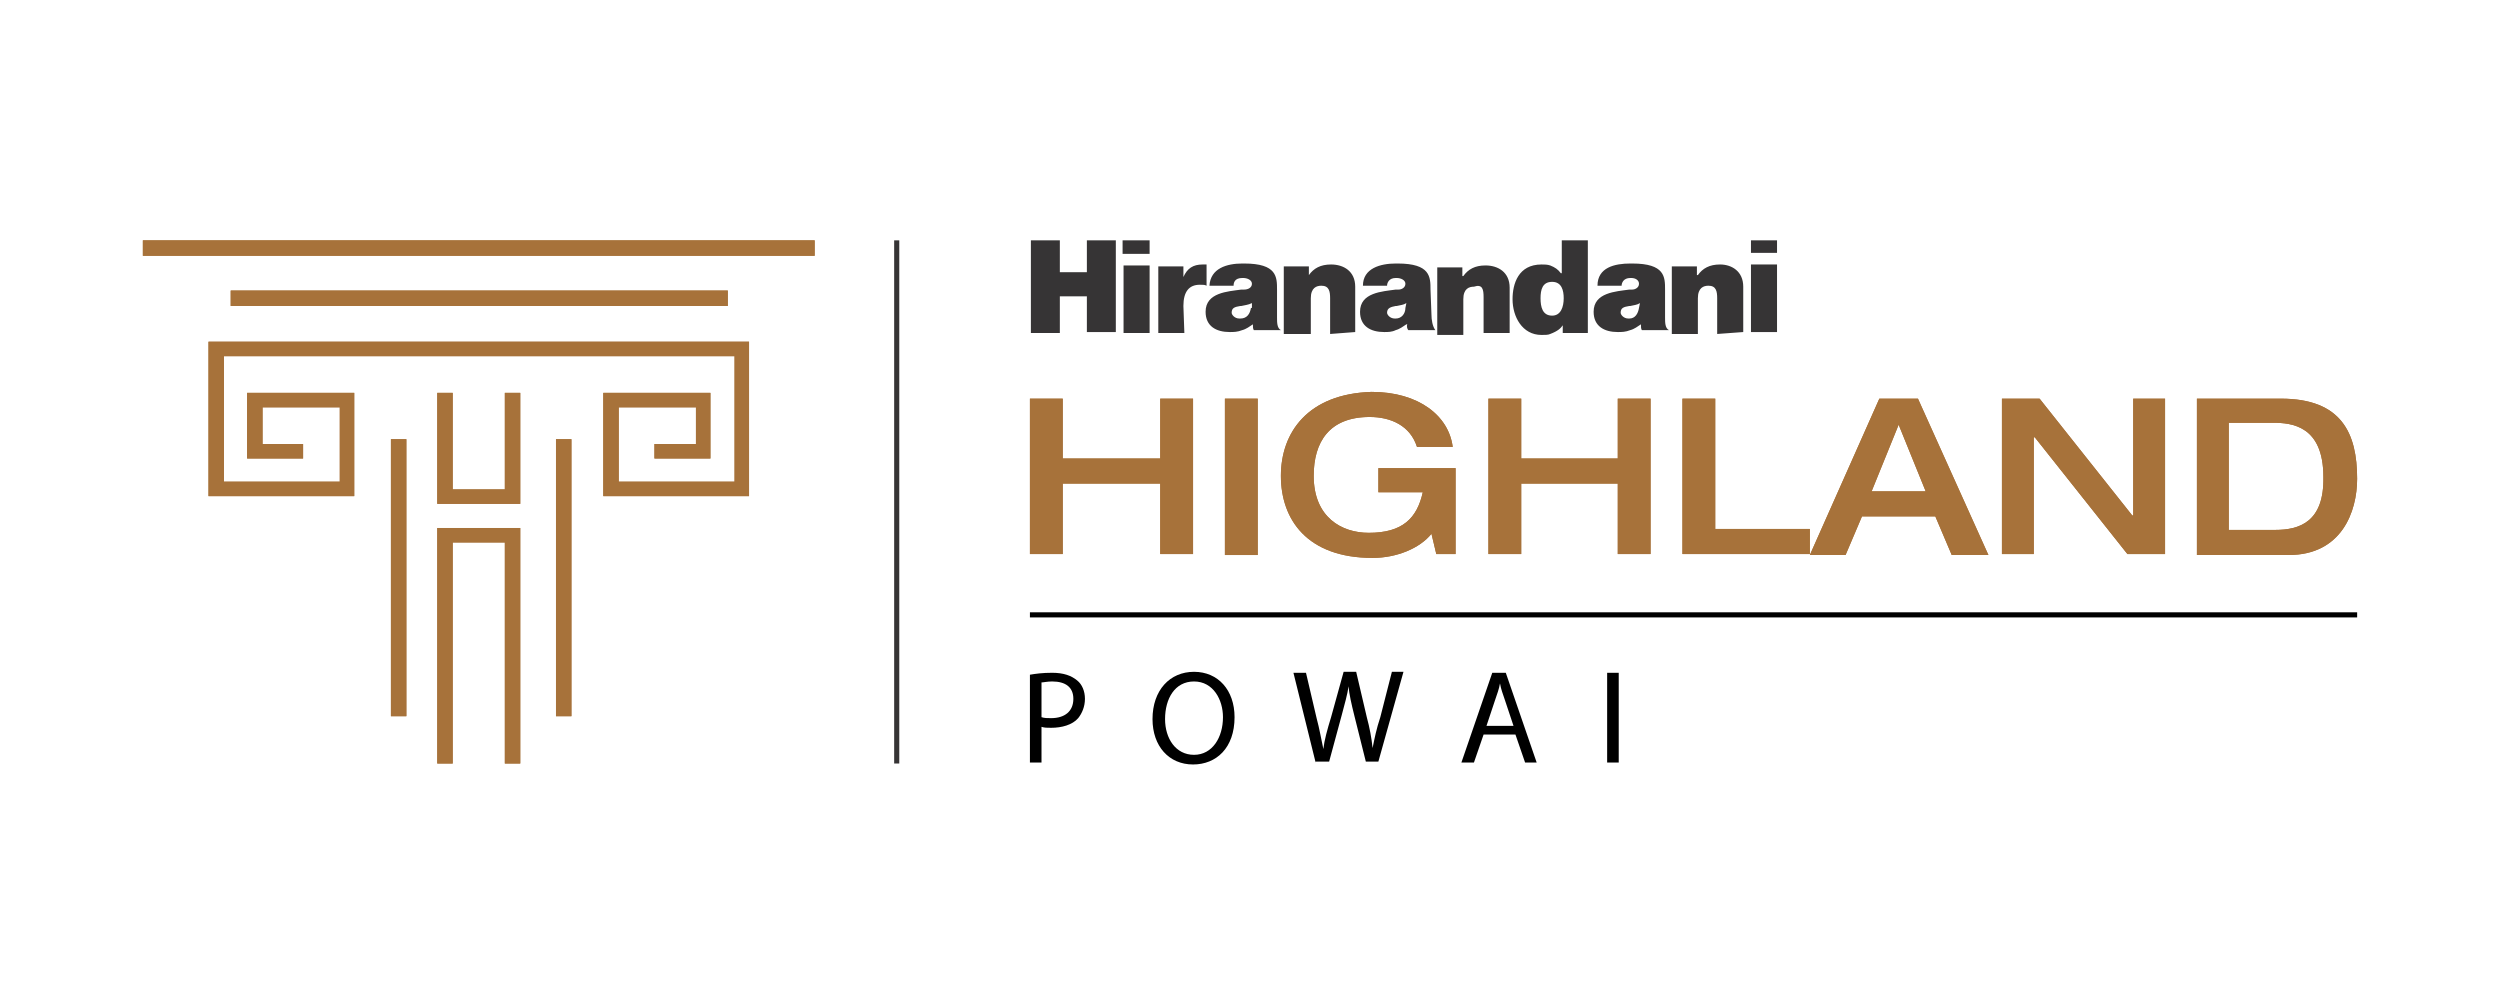 <?xml version="1.0" encoding="utf-8"?>
<!-- Generator: Adobe Illustrator 25.4.1, SVG Export Plug-In . SVG Version: 6.00 Build 0)  -->
<svg version="1.1" id="Layer_1" xmlns="http://www.w3.org/2000/svg" xmlns:xlink="http://www.w3.org/1999/xlink" x="0px" y="0px"
	 viewBox="0 0 259 104" style="enable-background:new 0 0 259 104;" xml:space="preserve">
<style type="text/css">
	.st0{fill:#A7723A;}
	.st1{fill-rule:evenodd;clip-rule:evenodd;fill:#363435;}
	.st2{fill:none;stroke:#000000;stroke-width:0.53;stroke-miterlimit:10;}
	.st3{fill:none;stroke:#363435;stroke-width:0.53;stroke-miterlimit:10;}
</style>
<g>
	<g>
		<polygon class="st0" points="45.3,54.7 45.3,54.7 45.3,54.7 45.3,79.1 46.9,79.1 46.9,56.2 52.3,56.2 52.3,79.1 53.9,79.1 
			53.9,54.7 53.9,54.7 		"/>
		<rect x="40.5" y="45.5" class="st0" width="1.6" height="28.7"/>
		<rect x="57.6" y="45.5" class="st0" width="1.6" height="28.7"/>
		<polygon class="st0" points="52.3,40.7 52.3,50.7 46.9,50.7 46.9,40.7 45.3,40.7 45.3,52.2 45.3,52.2 45.3,52.2 53.9,52.2 
			53.9,52.2 53.9,40.7 		"/>
		<polygon class="st0" points="21.6,35.4 21.6,51.4 36.7,51.4 36.7,40.7 25.6,40.7 25.6,47.5 27.2,47.5 31.4,47.5 31.4,46 27.2,46 
			27.2,42.2 35.2,42.2 35.2,49.9 23.2,49.9 23.2,36.9 76.1,36.9 76.1,49.9 64.1,49.9 64.1,42.2 72.1,42.2 72.1,46 67.8,46 
			67.8,47.5 72.1,47.5 73.6,47.5 73.6,46 73.6,42.2 73.6,40.7 62.5,40.7 62.5,51.4 64.1,51.4 76.1,51.4 77.6,51.4 77.6,49.9 
			77.6,36.9 77.6,35.4 		"/>
		<rect x="23.9" y="30.1" class="st0" width="51.5" height="1.6"/>
		<rect x="14.8" y="24.9" class="st0" width="69.6" height="1.6"/>
		<polygon class="st0" points="45.3,54.7 45.3,54.7 45.3,54.7 45.3,79.1 46.9,79.1 46.9,56.2 52.3,56.2 52.3,79.1 53.9,79.1 
			53.9,54.7 53.9,54.7 		"/>
		<rect x="40.5" y="45.5" class="st0" width="1.6" height="28.7"/>
		<rect x="57.6" y="45.5" class="st0" width="1.6" height="28.7"/>
		<polygon class="st0" points="52.3,40.7 52.3,50.7 46.9,50.7 46.9,40.7 45.3,40.7 45.3,52.2 45.3,52.2 45.3,52.2 53.9,52.2 
			53.9,52.2 53.9,40.7 		"/>
		<polygon class="st0" points="21.6,35.4 21.6,51.4 36.7,51.4 36.7,40.7 25.6,40.7 25.6,47.5 27.2,47.5 31.4,47.5 31.4,46 27.2,46 
			27.2,42.2 35.2,42.2 35.2,49.9 23.2,49.9 23.2,36.9 76.1,36.9 76.1,49.9 64.1,49.9 64.1,42.2 72.1,42.2 72.1,46 67.8,46 
			67.8,47.5 72.1,47.5 73.6,47.5 73.6,46 73.6,42.2 73.6,40.7 62.5,40.7 62.5,51.4 64.1,51.4 76.1,51.4 77.6,51.4 77.6,49.9 
			77.6,36.9 77.6,35.4 		"/>
		<rect x="23.9" y="30.1" class="st0" width="51.5" height="1.6"/>
		<rect x="14.8" y="24.9" class="st0" width="69.6" height="1.6"/>
	</g>
	<g>
		<g>
			<path d="M106.7,69.9c0.6-0.1,1.3-0.2,2.3-0.2c1.2,0,2,0.3,2.6,0.8c0.5,0.4,0.8,1.1,0.8,1.9c0,0.8-0.3,1.5-0.7,2
				c-0.6,0.7-1.7,1-2.8,1c-0.4,0-0.7,0-1-0.1V79h-1.2V69.9L106.7,69.9z M107.9,74.3c0.3,0.1,0.6,0.1,1,0.1c1.4,0,2.3-0.7,2.3-2
				c0-1.2-0.8-1.8-2.2-1.8c-0.5,0-0.9,0.1-1.1,0.1L107.9,74.3L107.9,74.3z"/>
			<path d="M127.9,74.3c0,3.2-1.9,4.9-4.3,4.9c-2.5,0-4.2-1.9-4.2-4.7c0-3,1.8-4.9,4.3-4.9C126.2,69.6,127.9,71.5,127.9,74.3z
				 M120.7,74.5c0,2,1.1,3.7,3,3.7s3-1.8,3-3.9c0-1.8-1-3.7-3-3.7S120.7,72.4,120.7,74.5z"/>
			<path d="M136.3,79l-2.3-9.3h1.3l1.1,4.7c0.3,1.1,0.5,2.3,0.7,3.2l0,0c0.1-0.9,0.4-2,0.8-3.3l1.3-4.7h1.3l1.1,4.7
				c0.3,1.1,0.5,2.2,0.6,3.2l0,0c0.2-1,0.4-2,0.8-3.2l1.2-4.7h1.2l-2.6,9.3h-1.3l-1.2-4.8c-0.3-1.2-0.5-2.1-0.6-3l0,0
				c-0.1,0.9-0.4,1.8-0.7,3l-1.3,4.8H136.3z"/>
			<path d="M153.7,76.1l-1,2.9h-1.3l3.2-9.3h1.4l3.2,9.3H158l-1-2.9H153.7L153.7,76.1z M156.8,75.2l-0.9-2.7
				c-0.2-0.6-0.4-1.1-0.5-1.7l0,0c-0.1,0.6-0.3,1.1-0.5,1.7l-0.9,2.7H156.8z"/>
			<path d="M167.7,69.7V79h-1.2v-9.3H167.7z"/>
		</g>
		<g>
			<path class="st1" d="M112.6,34.4h3v-9.5h-3v3.3h-2.8v-3.3h-3v9.6h3v-3.8h2.8V34.4z M119.1,27.5h-2.7v7h2.7V27.5z M132.3,32.9V30
				c0-1.3,0-2.7-3.4-2.7h-0.2c-1.6,0-3.3,0.5-3.4,2.3h2.5c0-0.3,0.1-0.8,0.9-0.8h0.1c0.4,0,0.9,0.2,0.9,0.6c0,0.4-0.4,0.6-0.8,0.6
				c-0.1,0-0.1,0-0.3,0c-1.4,0.2-3.7,0.3-3.7,2.3c0,1.5,1.1,2.1,2.5,2.1c0.4,0,0.8,0,1.3-0.2c0.4-0.1,0.8-0.4,1.1-0.6l0,0
				c0,0.2,0,0.5,0.1,0.6h2.8C132.3,34,132.3,33.4,132.3,32.9 M129.6,31.9c-0.1,0.6-0.4,1.1-1.1,1.1c-0.1,0-0.1,0-0.1,0
				c-0.5,0-0.8-0.4-0.8-0.6c0-0.5,0.3-0.6,0.9-0.7h0.1c0.4-0.1,0.7-0.1,1.1-0.3V31.9L129.6,31.9z M140.4,34.4v-4.7
				c0-1.6-1.2-2.3-2.5-2.3c-1.1,0-1.8,0.4-2.3,1.1l0,0v-0.9H133v7h2.8v-3.7c0-1.1,0.6-1.3,1.1-1.3c0.8,0,0.9,0.6,0.9,1.3v3.7
				L140.4,34.4L140.4,34.4z M148.2,30c0-1.3,0-2.7-3.4-2.7h-0.2c-1.6,0-3.4,0.5-3.4,2.3h2.5c0-0.3,0.2-0.8,0.9-0.8h0.1
				c0.4,0,0.9,0.2,0.9,0.6s-0.4,0.6-0.7,0.6c-0.1,0-0.1,0-0.3,0c-1.4,0.2-3.7,0.3-3.7,2.3c0,1.5,1.1,2.1,2.5,2.1
				c0.4,0,0.8,0,1.2-0.2c0.4-0.1,0.8-0.4,1.1-0.6h0.1c-0.1,0.2,0,0.5,0.1,0.6h2.8c-0.3-0.4-0.4-1.1-0.4-1.6L148.2,30L148.2,30z
				 M145.6,31.9c0,0.6-0.4,1.1-1,1.1c0,0-0.1,0-0.1,0c-0.5,0-0.8-0.4-0.8-0.6c0-0.5,0.4-0.6,0.9-0.7h0.1c0.4-0.1,0.7-0.1,1-0.3
				L145.6,31.9L145.6,31.9z M153.7,30.8v3.7h2.7v-4.7c0-1.6-1.2-2.3-2.5-2.3c-1.1,0-1.8,0.4-2.3,1.1h-0.1v-0.9h-2.6v7h2.7v-3.7
				c0-1.1,0.6-1.3,1.1-1.3C153.6,29.4,153.7,30,153.7,30.8 M161.9,33.7L161.9,33.7v0.8h2.6v-9.6h-2.7v3.4h-0.1
				c-0.3-0.4-0.6-0.6-1.1-0.8c-0.3-0.1-0.6-0.1-0.9-0.1c-2.4,0-3,2-3,3.6c0,1.8,1,3.7,3,3.7c0.4,0,0.7,0,0.9-0.1
				C161.4,34.3,161.7,34,161.9,33.7 M160.8,32.7c-1,0-1.2-0.9-1.2-1.8s0.2-1.7,1.2-1.7s1.2,0.9,1.2,1.7
				C162,31.8,161.7,32.7,160.8,32.7 M180.6,34.4v-4.7c0-1.6-1.2-2.3-2.4-2.3c-1.1,0-1.8,0.4-2.3,1.1h-0.1v-0.9h-2.6v7h2.7v-3.7
				c0-1.1,0.6-1.3,1.1-1.3c0.8,0,0.9,0.6,0.9,1.3v3.7L180.6,34.4L180.6,34.4z M172.5,32.9V30c0-1.3,0-2.7-3.4-2.7h-0.2
				c-1.6,0-3.4,0.4-3.4,2.3h2.5c0-0.3,0.2-0.8,0.9-0.8h0.1c0.4,0,0.8,0.2,0.8,0.6c0,0.4-0.4,0.6-0.7,0.6c-0.1,0-0.1,0-0.3,0
				c-1.4,0.2-3.7,0.3-3.7,2.3c0,1.5,1.1,2.1,2.5,2.1c0.4,0,0.8,0,1.3-0.2c0.4-0.1,0.8-0.4,1.1-0.6l0,0c0,0.2,0,0.5,0.1,0.6h2.8
				C172.5,34,172.5,33.4,172.5,32.9 M169.8,31.9c-0.1,0.6-0.4,1.1-1,1.1c0,0-0.1,0-0.1,0c-0.5,0-0.8-0.4-0.8-0.6
				c0-0.5,0.3-0.6,0.9-0.7h0.1c0.4-0.1,0.7-0.1,1-0.3L169.8,31.9L169.8,31.9z M181.4,34.4h2.7v-7h-2.7V34.4z M119.1,24.9h-2.8v1.4
				h2.8V24.9z M181.4,26.2h2.7v-1.3h-2.7V26.2z M122.6,31.7c0-1.5,0.6-2.2,1.7-2.2c0.4,0,0.5,0,0.7,0.1v-2.2c-0.1,0-0.3,0-0.4,0
				c-1,0-1.6,0.4-2,1.3l0,0v-1.1H120v6.9h2.7L122.6,31.7L122.6,31.7z"/>
		</g>
		<g>
			<polygon class="st0" points="120.2,41.3 120.2,47.5 110.1,47.5 110.1,41.3 106.7,41.3 106.7,57.4 110.1,57.4 110.1,50.1 
				120.2,50.1 120.2,57.4 123.6,57.4 123.6,41.3 			"/>
			<rect x="126.9" y="41.3" class="st0" width="3.4" height="16.2"/>
			<polygon class="st0" points="167.6,41.3 167.6,47.5 157.6,47.5 157.6,41.3 154.2,41.3 154.2,57.4 157.6,57.4 157.6,50.1 
				167.6,50.1 167.6,57.4 171,57.4 171,41.3 			"/>
			<polygon class="st0" points="174.3,41.3 174.3,57.4 187.5,57.4 187.5,54.8 177.7,54.8 177.7,41.3 			"/>
			<path class="st0" d="M198.7,41.3h-4l-7.2,16.2h3.7l1.7-4h7.6l1.7,4h3.8L198.7,41.3z M193.9,50.9l2.8-6.9l2.8,6.9H193.9z"/>
			<polygon class="st0" points="221,41.3 221,53.4 220.9,53.4 211.3,41.3 207.4,41.3 207.4,57.4 210.7,57.4 210.7,45.3 210.8,45.3 
				220.4,57.4 224.3,57.4 224.3,41.3 			"/>
			<path class="st0" d="M236.3,41.3h-8.7v16.2h9.5c5.5,0,7.1-4.5,7.1-7.9C244.2,44.9,242.6,41.3,236.3,41.3z M235.7,54.9h-4.8V43.8
				h4.6c1.9,0,5.2,0.3,5.2,5.6C240.8,54.1,238.2,54.9,235.7,54.9z"/>
			<path class="st0" d="M132.7,49.3c0,4.5,2.7,8.5,9.5,8.5c2.5,0,4.9-1,6.1-2.5l0.5,2.1h2v-8.9h-8v2.5h4.6c-0.6,2.7-2.1,4.2-5.6,4.2
				c-2.8,0-5.7-1.6-5.7-5.9c0-3.5,1.6-6.1,5.8-6.1c2.2,0,4.2,0.9,4.9,3.1h3.7c-0.4-3.2-3.5-5.7-8.4-5.7
				C135.5,40.8,132.7,44.8,132.7,49.3L132.7,49.3z"/>
			<polygon class="st0" points="120.2,41.3 120.2,47.5 110.1,47.5 110.1,41.3 106.7,41.3 106.7,57.4 110.1,57.4 110.1,50.1 
				120.2,50.1 120.2,57.4 123.6,57.4 123.6,41.3 			"/>
			<rect x="126.9" y="41.3" class="st0" width="3.4" height="16.2"/>
			<polygon class="st0" points="167.6,41.3 167.6,47.5 157.6,47.5 157.6,41.3 154.2,41.3 154.2,57.4 157.6,57.4 157.6,50.1 
				167.6,50.1 167.6,57.4 171,57.4 171,41.3 			"/>
			<polygon class="st0" points="174.3,41.3 174.3,57.4 187.5,57.4 187.5,54.8 177.7,54.8 177.7,41.3 			"/>
			<path class="st0" d="M198.7,41.3h-4l-7.2,16.2h3.7l1.7-4h7.6l1.7,4h3.8L198.7,41.3z M193.9,50.9l2.8-6.9l2.8,6.9H193.9z"/>
			<polygon class="st0" points="221,41.3 221,53.4 220.9,53.4 211.3,41.3 207.4,41.3 207.4,57.4 210.7,57.4 210.7,45.3 210.8,45.3 
				220.4,57.4 224.3,57.4 224.3,41.3 			"/>
			<path class="st0" d="M236.3,41.3h-8.7v16.2h9.5c5.5,0,7.1-4.5,7.1-7.9C244.2,44.9,242.6,41.3,236.3,41.3z M235.7,54.9h-4.8V43.8
				h4.6c1.9,0,5.2,0.3,5.2,5.6C240.8,54.1,238.2,54.9,235.7,54.9z"/>
			<path class="st0" d="M132.7,49.3c0,4.5,2.7,8.5,9.5,8.5c2.5,0,4.9-1,6.1-2.5l0.5,2.1h2v-8.9h-8v2.5h4.6c-0.6,2.7-2.1,4.2-5.6,4.2
				c-2.8,0-5.7-1.6-5.7-5.9c0-3.5,1.6-6.1,5.8-6.1c2.2,0,4.2,0.9,4.9,3.1h3.7c-0.4-3.2-3.5-5.7-8.4-5.7
				C135.5,40.8,132.7,44.8,132.7,49.3"/>
		</g>
		<line class="st2" x1="106.7" y1="63.7" x2="244.2" y2="63.7"/>
	</g>
	<line class="st3" x1="92.9" y1="24.9" x2="92.9" y2="79.1"/>
</g>
</svg>
